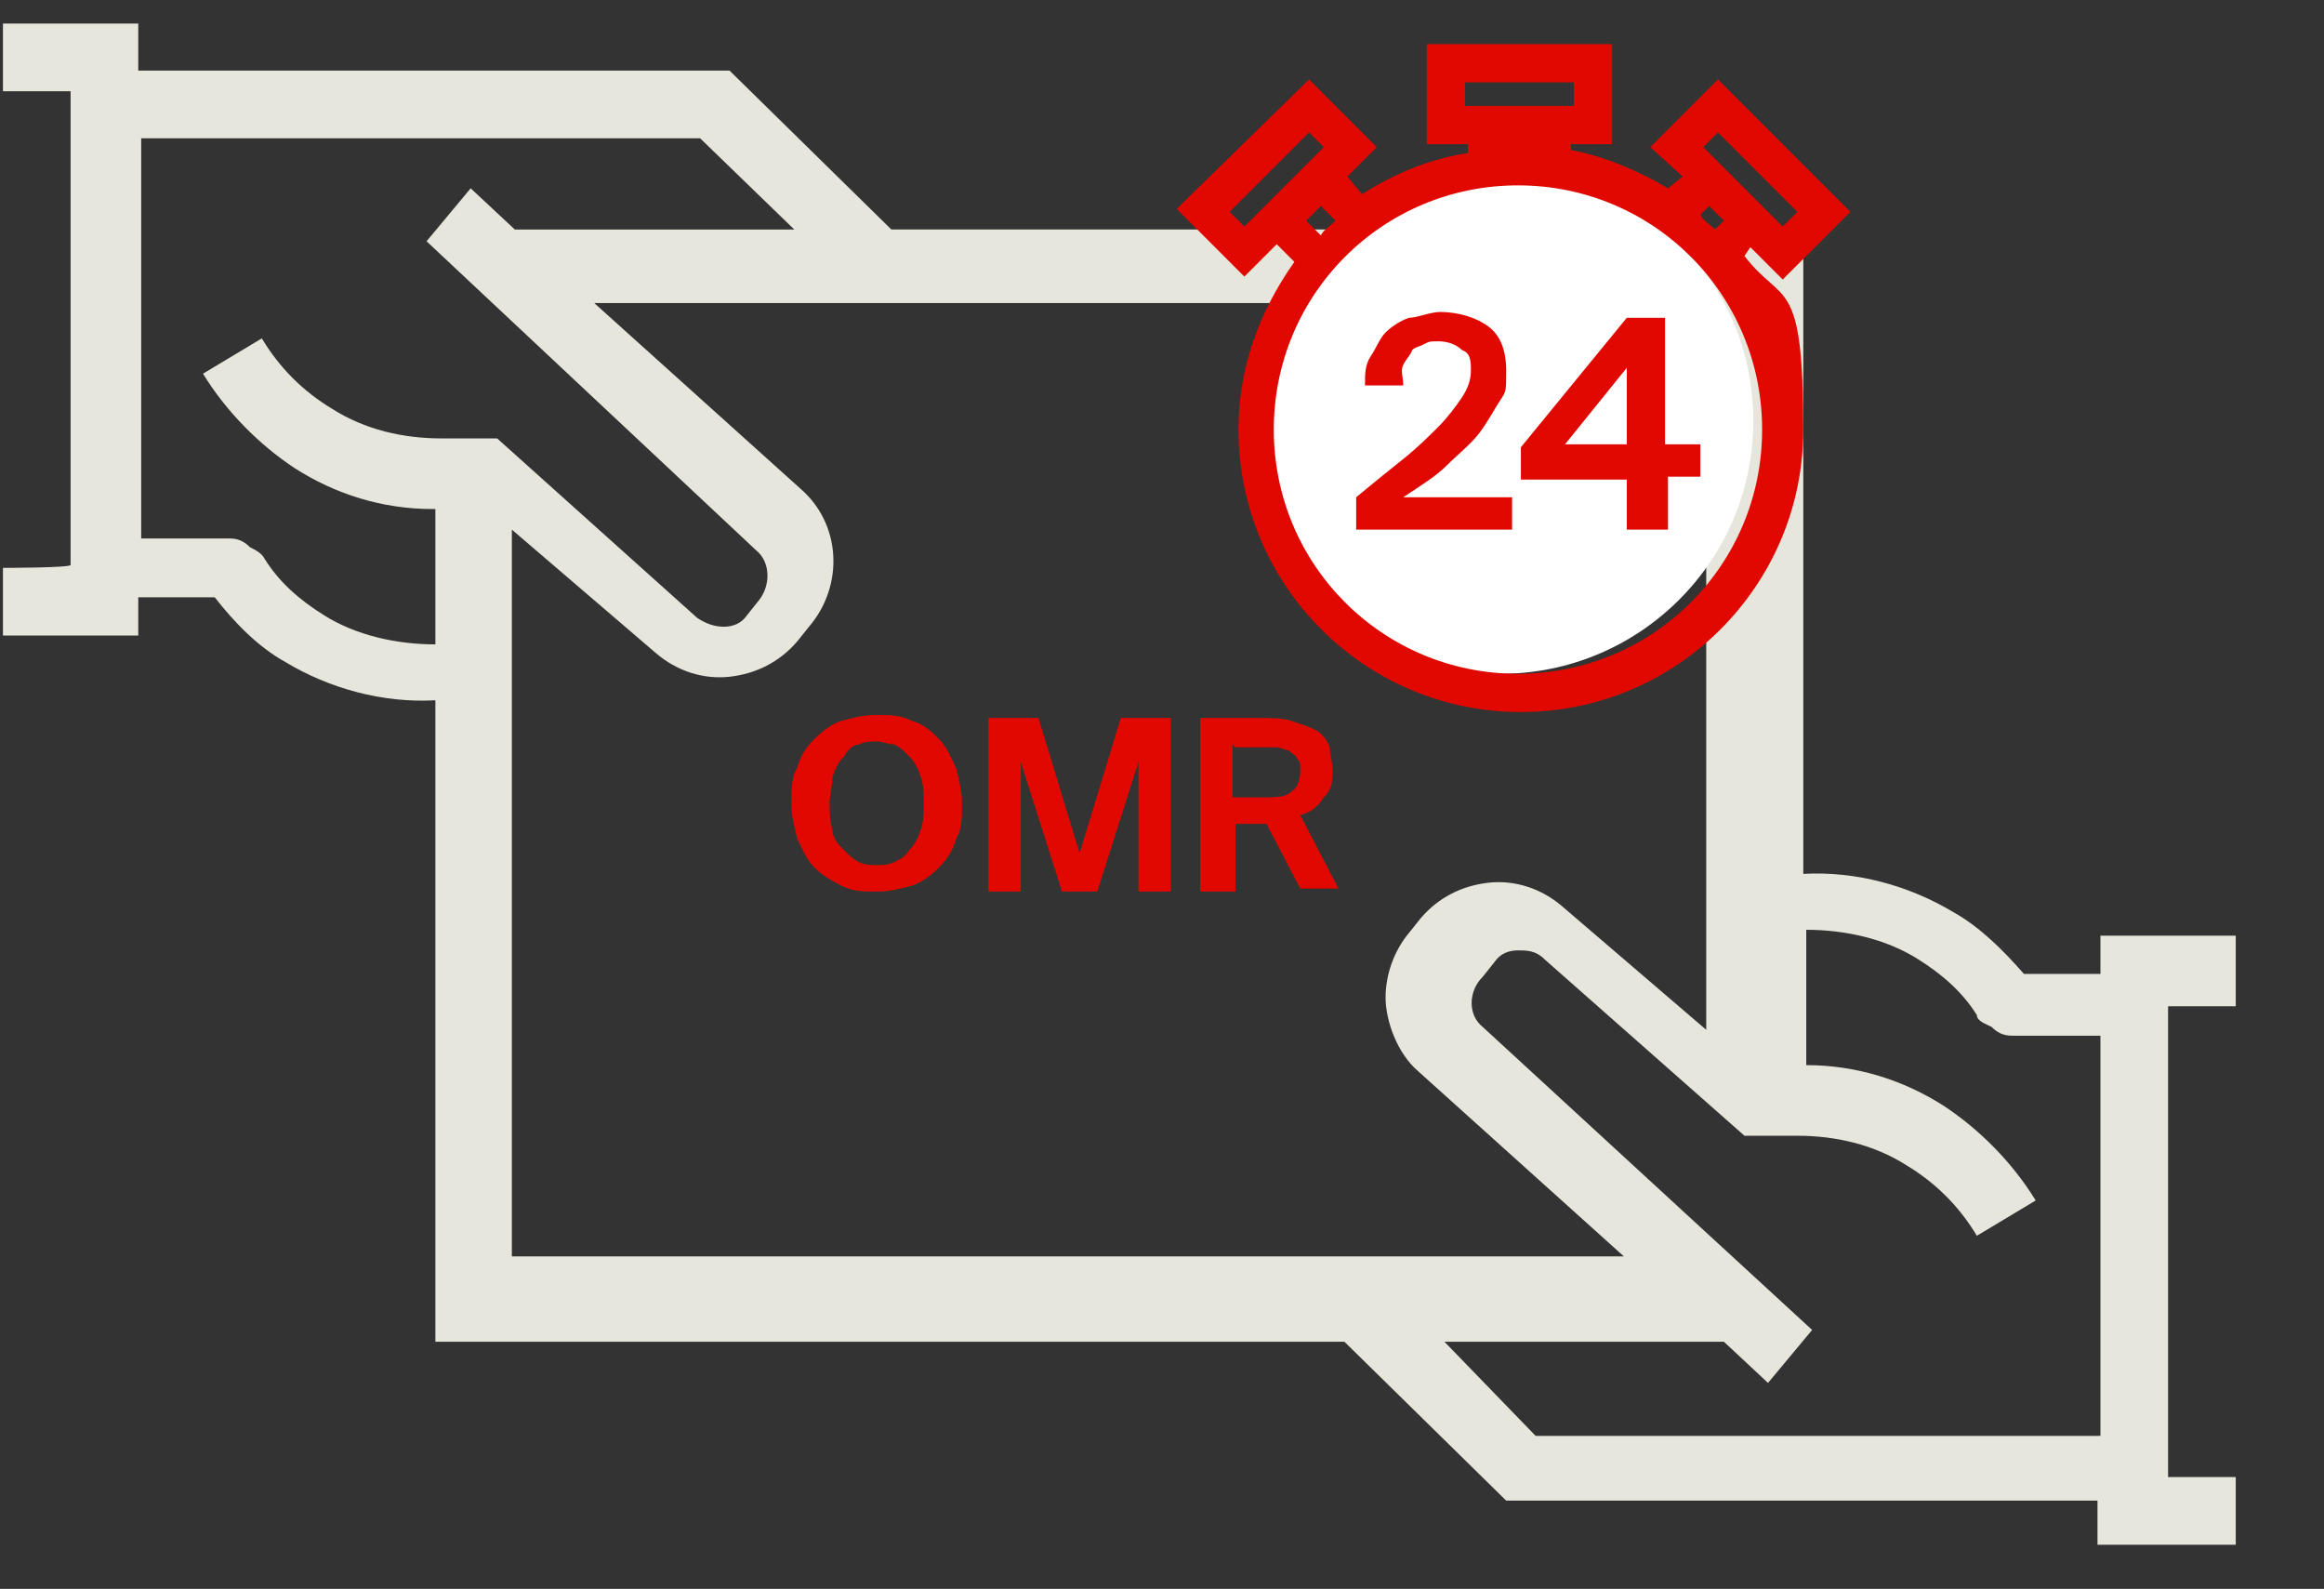 <svg xmlns="http://www.w3.org/2000/svg" viewBox="0 0 79 54"><rect x="0" y="0" width="79" height="54" fill="#333333" stroke="none"/><defs><style>      .cls-1 {        isolation: isolate;      }      .cls-2 {        fill: #fff;      }      .cls-3 {        fill: #e00800;      }      .cls-4 {        fill: #e6e6dc;        fill-rule: evenodd;      }    </style></defs><g><g id="Layer_1"><g><path class="cls-4" d="M76,31.8h-4.6v1.3h-2.6c-.7-.8-1.5-1.6-2.4-2.1-1.5-.9-3.3-1.4-5.1-1.3V8.2h0v-.4h-31l-5.5-5.4H4.7V.8H.1v2.3h2.3v16.1h0c0,.1-2.3.1-2.3.1v2.3h4.6v-1.3h2.6c.7.9,1.5,1.7,2.4,2.2,1.5.9,3.3,1.4,5.1,1.3v21.8h30.9l5.5,5.4h20.1v1.5h4.7v-2.3h-2.3v-16h0c0,0,2.3,0,2.3,0v-2.3ZM16.9,14.9h-1.9c-1.3,0-2.6-.3-3.7-1-1-.6-1.8-1.4-2.4-2.4l-2,1.2c.8,1.3,1.9,2.4,3.1,3.2,1.4.9,3,1.4,4.7,1.4h.1v4.6c-1.3,0-2.7-.3-3.8-1-.8-.5-1.5-1.1-2-1.9-.1-.2-.3-.3-.5-.4-.2-.2-.4-.3-.7-.3h-3V4.7h19l3.2,3.1h-9.5l-1.5-1.4-1.5,1.8,11.2,10.5c.5.4.5,1.2.1,1.7l-.4.5c-.2.3-.5.4-.8.4s-.6-.1-.9-.3l-6.8-6.1h0ZM17.4,42.7v-24.7l4.9,4.2c.7.6,1.6.9,2.5.8s1.7-.5,2.3-1.2l.4-.5c1.2-1.4,1.1-3.5-.3-4.7l-7-6.3h37.8v24.7l-4.9-4.2c-.7-.6-1.6-.9-2.5-.8s-1.7.5-2.3,1.2l-.4.5c-.5.6-.8,1.4-.8,2.2s.4,1.9,1.1,2.5l7,6.3H17.4ZM71.2,48.8h-19l-3.1-3.2h9.5l1.5,1.4,1.5-1.8-11.2-10.3c-.5-.4-.5-1.2,0-1.7l.4-.5c.2-.3.5-.4.8-.4s.6,0,.9.3l6.8,6h1.8c1.3,0,2.6.3,3.7,1,1,.6,1.8,1.4,2.4,2.4l2-1.2c-.8-1.3-1.9-2.4-3.1-3.2-1.4-.9-3-1.4-4.7-1.4h0v-4.6c1.3,0,2.7.3,3.8,1,.8.5,1.5,1.1,2,1.9,0,.2.3.3.5.4.2.2.4.3.7.3h3v13.6Z"></path><circle id="Oval-6" class="cls-2" cx="51" cy="14.3" r="8.6"></circle><path class="cls-3" d="M59.5,8.4l1.1,1.1,2.3-2.3-4.5-4.5-2.3,2.3,1.1,1-.5.4c-1-.6-2.2-1.1-3.3-1.3v-.2h1.4V1.5h-6.3v3.4h1.4v.3c-1.3.2-2.5.7-3.6,1.4l-.5-.6,1-1-2.3-2.3-4.5,4.4,2.3,2.3,1.1-1.1.6.6c-1.2,1.7-1.9,3.6-1.9,5.7,0,5.3,4.3,9.6,9.6,9.6s9.6-4.3,9.6-9.6-.7-4.2-2-5.9l.2-.3ZM45,5l-2.7,2.7-.5-.5,2.7-2.7.5.5ZM44.9,7l.5.5c-.2.2-.4.3-.5.5l-.5-.5.5-.5ZM59.9,14.6c0,4.6-3.7,8.3-8.3,8.3s-8.3-3.7-8.3-8.3,3.7-8.3,8.3-8.3,8.3,3.7,8.3,8.3ZM58.6,7.5l-.3.3c-.2-.2-.4-.3-.5-.5l.3-.3.5.5ZM57.9,5l.5-.5,2.7,2.7-.5.5-2.7-2.7ZM53.5,2.8v.8h-3.7v-.8h3.7ZM52.1,4.9h-.9c0,0,0,0,0,0h.9Z"></path></g><g class="cls-1"><path class="cls-3" d="M48.9,10.6c.7,0,1.3.2,1.7.5s.6.8.6,1.5,0,.7-.2,1c-.2.3-.4.7-.7,1.1s-.7.7-1.1,1.1c-.4.4-.9.7-1.5,1.1h3.7v1.1h-5.3v-1.1c.6-.5,1.1-.9,1.6-1.3.5-.4.9-.8,1.2-1.1s.6-.7.8-1,.3-.6.3-.9,0-.6-.3-.7c-.2-.2-.5-.3-.8-.3s-.3,0-.5.1-.3.1-.4.2c0,.1-.2.3-.3.5s0,.4,0,.7h-1.3c0-.4,0-.7.2-1s.3-.6.5-.8.5-.4.8-.5c.3,0,.7-.2,1.1-.2Z"></path><path class="cls-3" d="M57.9,16.2h-1.2v1.8h-1.4v-1.7h-3.6v-1.1l3.6-4.4h1.3v4.3h1.2v1.1h.1ZM53.2,15.1h2.1v-2.6l-2.1,2.6Z"></path></g><g><path class="cls-3" d="M32.7,27.3c0,.5,0,.9-.2,1.2-.1.4-.3.7-.6,1-.3.3-.6.5-.9.6-.4.1-.7.2-1.2.2s-.8,0-1.2-.2-.7-.4-.9-.6c-.3-.3-.4-.6-.6-1-.1-.4-.2-.8-.2-1.2s0-.9.2-1.2c.1-.4.3-.7.6-1,.3-.3.6-.5.9-.6.4-.1.7-.2,1.2-.2s.8,0,1.2.2c.4.1.7.4.9.6.3.3.4.6.6,1,.1.4.2.8.2,1.2ZM28.2,27.3c0,.3,0,.6.1.9,0,.3.2.5.4.7.2.2.3.3.5.4s.4.1.6.1.4,0,.6-.1.4-.2.5-.4c.2-.2.3-.4.4-.7s.1-.6.1-.9,0-.6-.1-.9-.2-.5-.4-.7c-.2-.2-.3-.3-.5-.4-.2,0-.4-.1-.6-.1s-.4,0-.6.1c-.2,0-.4.2-.5.4-.2.2-.3.4-.4.7,0,.3-.1.6-.1.9Z"></path><path class="cls-3" d="M36.1,30.3l-1.4-4.4v4.4h-1.1v-5.9h1.7l1.4,4.6,1.4-4.6h1.7v5.9h-1.1v-4.4l-1.4,4.4h-1.1Z"></path><path class="cls-3" d="M43.2,28h-1.2v2.3h-1.2v-5.9h1.9c.5,0,.9,0,1.2.1s.6.2.8.3c.2.1.4.3.5.6,0,.2.1.5.1.8s0,.6-.3.9c-.2.3-.4.5-.8.6l1.3,2.5h-1.3l-1.2-2.3ZM41.9,25.3v1.8h1c.5,0,.8,0,1-.2.2-.1.3-.4.3-.7s0-.3-.1-.4c0-.1-.2-.2-.3-.3-.1,0-.3-.1-.4-.1s-.3,0-.5,0h-.9Z"></path></g></g></g></svg>